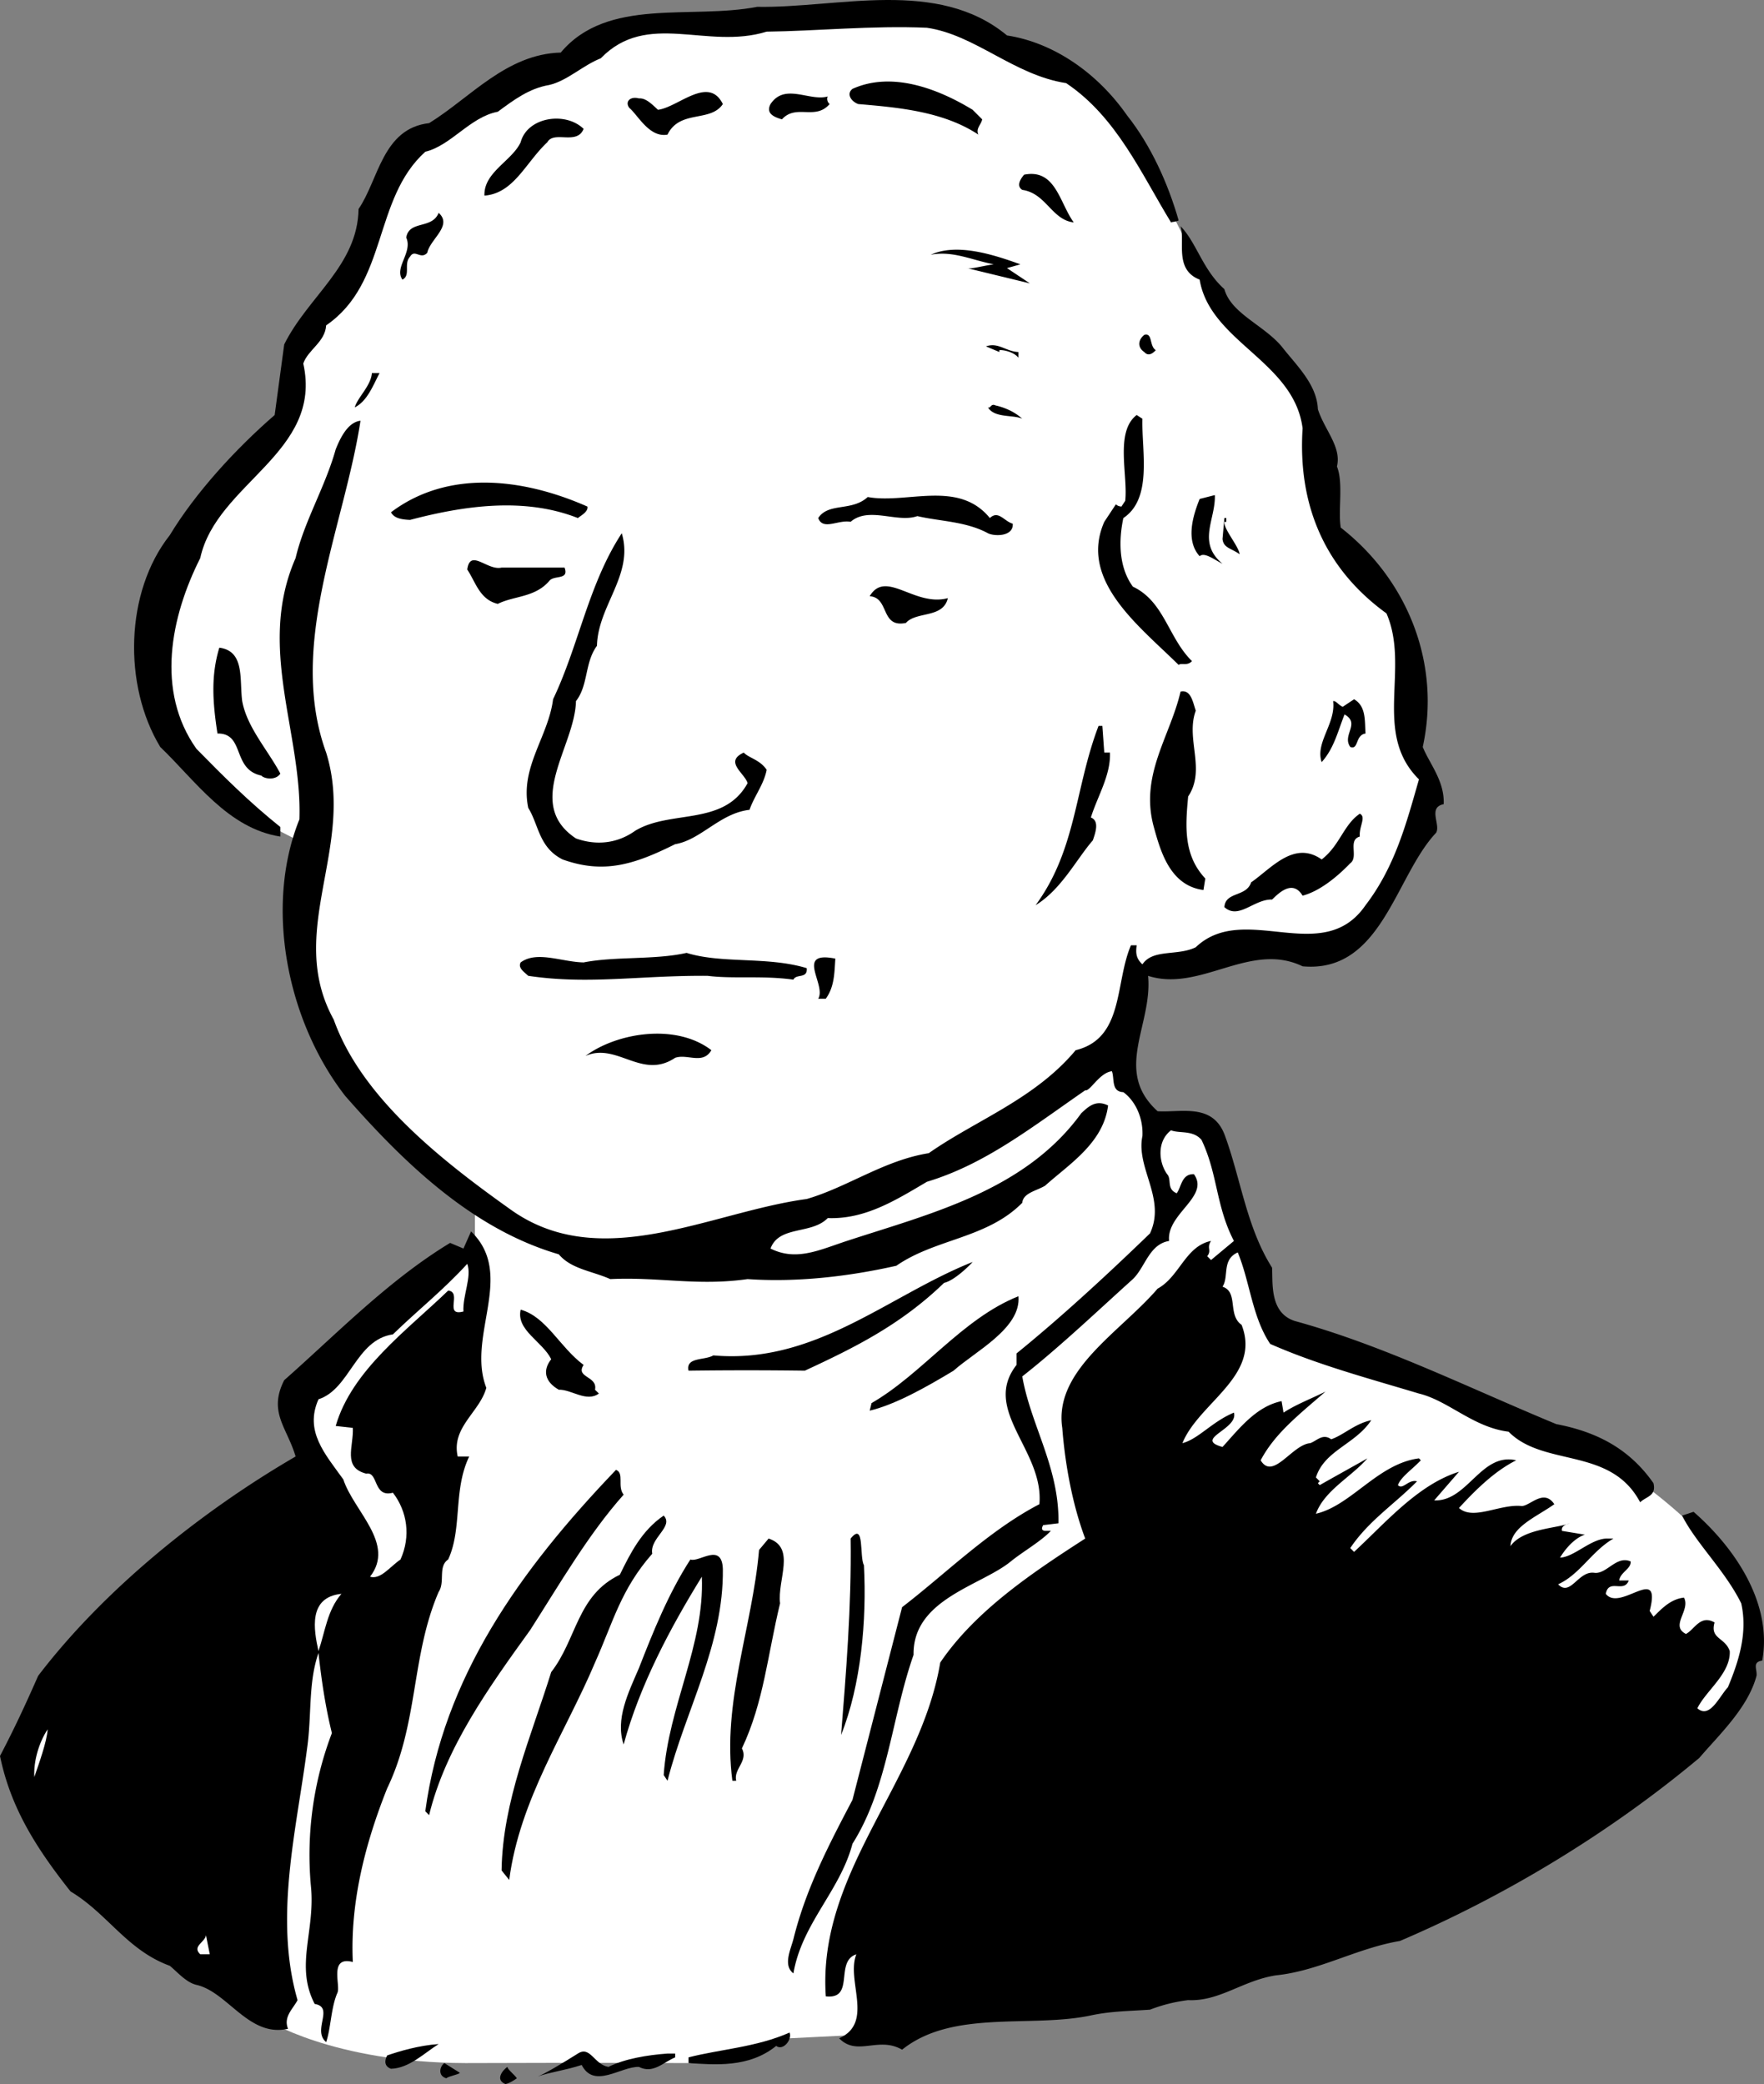 <svg xmlns="http://www.w3.org/2000/svg" width="92.494" height="109.256"><rect width="100%" height="100%" fill="#808080" stroke="none"/><path fill="#fff" d="m74.902 41.358-1.203-3.7-.297-5.5-3.703-4.5s-1.047-6.777-2.5-8.5c-1.547-1.777-4.797-6-4.797-6s-2.75-6.277-5.703-8.5c-3.047-2.277-8-4-8-4l-9.797.2s-6.25.273-7.203 1c-1.047.773-10.797 5.8-10.797 5.8l-2 6-3.5 4.5-.5 3.5s-6.5 6.723-6.703 11c-.297 4.223 2 7.2 2 7.2l2.703 2.8 3.297 1.7s-1.547 8.023 1.5 11.5c2.953 3.523 7.203 6.8 7.203 6.8v5.2l-12.5 18 1.5 20s3.5 2.273 10.5 2.3c7-.027 11.797 0 11.797 0l5.203-1.3 4-.2 44.797-16.5s3.203-5.277-.297-9c-3.5-3.777-7.203-5.5-7.203-5.5l-15.5-6-3.797-10.8-2.703-.2-2-3.3.703-4.7 5.5-1.3 5.5.3 3.797-6 .703-2.3"/><path d="M52.8 1.858c2.45.375 4.75 1.972 6.302 4.199 1.25 1.574 2.148 3.574 2.699 5.5-.149.074-.352.074-.399.102-1.55-2.528-2.851-5.528-5.5-7.301-2.75-.426-4.75-2.528-7.3-2.903-2.852-.125-5.852.176-8.403.204-3.148.972-6.25-1.125-8.699 1.398-.95.375-1.75 1.176-2.7 1.398-1.05.176-1.85.778-2.698 1.403-1.45.273-2.45 1.773-3.801 2.097-2.75 2.477-1.95 6.875-5.2 9.102-.05.875-.949 1.273-1.199 2 1.047 4.676-4.55 6.273-5.402 10.2-1.55 3.073-2.348 6.976-.2 10 1.45 1.476 2.75 2.777 4.4 4.1v.5c-2.75-.425-4.45-2.925-6.298-4.698-1.953-3.227-1.851-8.125.5-11.102 1.348-2.227 3.45-4.523 5.5-6.3l.5-3.7c1.25-2.523 3.848-4.125 3.899-7.102 1.05-1.523 1.25-4.222 3.699-4.5 2.152-1.324 4.05-3.625 6.902-3.699C31.852-.17 36.25 1.034 39.7.358c4.25.074 9.453-1.528 13.102 1.5"/><path d="M51.5 6.256c-.05.278-.348.477-.2.801-1.85-1.227-4.25-1.426-6.3-1.602-.348-.125-.648-.523-.3-.796 2.05-.926 4.452-.028 6.3 1.097l.5.5m-13.598-.801c-.652.977-2.25.278-2.902 1.602-.95.176-1.55-1.023-2-1.398-.25-.329.05-.625.5-.5.352-.028.652.273 1 .597 1.05-.125 2.652-1.824 3.402-.3m5.5-.399c-.05.074-.05.273.098.398-.75.875-1.75-.023-2.5.801-.45-.125-.848-.324-.598-.8.75-1.126 2.047-.126 3-.399m-12.8 1.699c-.352.875-1.551.074-1.903.7-1.148 1.078-1.75 2.675-3.297 2.8-.05-1.222 1.45-1.824 1.899-2.8.351-1.325 2.351-1.626 3.3-.7M56.3 11.659c-1.148-.125-1.448-1.528-2.698-1.704-.352-.222-.051-.625.097-.796 1.653-.329 1.852 1.472 2.602 2.5m-33.899 1.597c-.351.375-.652-.222-.902.2-.348.374.05.976-.398 1.203-.45-.625.55-1.426.199-2.204.148-.921 1.351-.421 1.699-1.296.75.671-.45 1.375-.598 2.097M64.2 15.159c.35 1.273 2.05 1.875 3 3 .75.972 1.85 1.972 1.902 3.296.347 1.079 1.25 1.977 1 3 .347.875.05 2.278.199 3.204 3.55 2.773 5.25 7.171 4.3 11.5.348.875 1.149 1.773 1.098 3-.847.171-.148 1.074-.398 1.5-2.149 2.273-2.852 7.375-7 7-2.75-1.329-5.352 1.375-8.102.5.25 2.574-1.847 4.972.5 7.097 1.25.074 2.852-.426 3.5 1.2.852 2.277 1.153 4.874 2.5 7 .051.777-.148 2.374 1.203 2.8 4.649 1.278 9.047 3.477 13.7 5.403 1.949.375 3.75 1.171 5.097 3.097.153.676-.347.676-.699 1-1.55-2.926-5.05-1.824-6.898-3.699-1.852-.227-3.153-1.625-4.7-2-2.75-.824-5.351-1.523-7.8-2.602-.95-1.421-1.051-3.222-1.7-4.796-.851.375-.453 1.273-.8 1.796.847.278.25 1.477 1 2 1.05 2.676-2.25 4.079-3.102 6.204.852-.227 1.55-1.125 2.7-1.602.25.875-2.15 1.375-.598 1.8.847-.925 1.75-2.124 3.097-2.402l.102.602c.648-.426 1.449-.727 2.199-1.102-1.348 1.176-2.648 2.176-3.398 3.602.648 1.074 1.648-.824 2.597-.898.352-.125.653-.528 1.102-.204.648-.222 1.25-.824 2.101-1-.851 1.278-2.453 1.579-2.902 3l.2.204.402-.403-.5.5.097.102c.75-.426 1.653-.926 2.5-1.403-.847.977-2.25 1.676-2.699 2.903 1.852-.426 3.25-2.625 5.402-2.903l.098.102c-.45.477-1.05.875-1.2 1.3.25.274.552-.323 1-.198-1.148 1.171-2.55 2.074-3.5 3.5l.2.199c1.652-1.528 3.352-3.528 5.5-4.2l-1.3 1.5c1.75.075 2.452-2.527 4.3-2.101-1.148.574-2.148 1.574-3 2.5.75.676 2.152-.227 3.3-.102.45-.023 1.15-.921 1.7-.097-.95.676-2.25 1.176-2.3 2.199.652-.926 2.452-.926 3.1-1.2-.25.075-.448.177-.398.4l1.2.198c-.551.176-1.051.778-1.301 1.204.75-.028 1.648-1.028 2.5-1h.3c-1.152.671-1.75 1.875-2.902 2.398.653.676 1.051-.727 1.903-.602.648.079 1.148-.921 1.898-.597.05.375-.55.574-.598 1h.5c-.25.676-1.05-.125-1.203.699.75.977 2.953-1.625 2.301.898l.2.301c.35-.324.85-.926 1.6-1 .352.676-.75 1.477.102 1.903.45-.227.75-1.028 1.5-.602-.25.875.547.773.797 1.5.051 1.176-1.25 2.074-1.699 3 .652.574 1.152-.625 1.602-1.102.55-1.324 1.05-2.824.699-4.398-.852-1.727-2.352-3.125-3.102-4.602l.602-.199c2.148 1.875 4.148 4.778 3.601 7.801-.55.074-.25.477-.3.8-.45 1.677-1.95 3.075-3 4.302-4.75 3.972-10.25 7.273-15.7 9.597-2.25.375-4.25 1.574-6.5 1.801-1.75.273-2.953 1.375-4.601 1.3a8.29 8.29 0 0 0-2 .5c-1.051.075-2.051.075-3.102.302-3.148.671-7.25-.329-9.898 1.796-1.25-.722-2.352.375-3.301-.597 1.852-.824.352-3.028.902-4.403-1.152.375-.05 2.375-1.601 2.204-.45-6.528 4.949-11.227 6-17.5 1.851-2.727 4.851-4.727 7.601-6.5-.652-1.727-1.05-3.829-1.203-5.801-.449-3.028 3.051-5.028 5-7.301 1.153-.625 1.453-2.227 2.801-2.5-.25.375.05.477-.2.8l.2.2 1.2-1c-.95-1.824-.848-3.523-1.7-5.3-.45-.524-1.148-.325-1.598-.5-.75.573-.652 1.675-.203 2.3.25.273-.047.773.5 1 .25-.324.25-1.023.903-1 .847 1.176-1.45 2.074-1.301 3.5-1.051.176-1.25 1.375-1.899 2-1.75 1.574-3.851 3.574-5.8 5.102.449 2.574 1.949 4.773 1.898 7.699l-.8.097c-.048.079-.15.278.1.301h.302c-.551.574-1.45 1.074-2.102 1.602-1.55 1.273-5.148 1.972-5.098 4.898-1.152 3.278-1.351 6.977-3.203 9.903-.648 2.472-2.648 4.171-3.097 6.796-.551-.421-.153-1.222 0-1.796.648-2.625 1.847-4.926 3.097-7.301l2.602-10.102c2.25-1.722 4.55-4.023 7.199-5.398.25-2.824-3.05-4.926-1.2-7.301v-.602c2.25-1.824 4.65-4.023 7-6.296.852-1.829-.75-3.426-.398-5.102.047-.926-.351-1.824-1-2.3-.652-.024-.453-.723-.601-1.098-.649.074-1.149 1.074-1.399 1-2.851 1.972-5.25 3.875-8.3 4.796-1.653.977-3.25 1.977-5.2 1.903-.851.875-2.55.375-3 1.597 1.348.676 2.547.079 4-.398 4.348-1.426 9.348-2.625 12.297-6.7.352-.323.75-.726 1.403-.402-.25 1.977-2.051 3.079-3.301 4.204-.45.273-1.149.375-1.2.898-1.851 1.875-4.55 1.875-6.601 3.3-2.55.575-5.25.876-7.8.7-2.65.375-4.65-.125-7.2 0-.95-.426-2.05-.523-2.7-1.3-4.55-1.325-8.148-4.825-11.198-8.302-3.051-3.921-4.25-9.921-2.403-14.5.153-4.523-2.25-9.023-.199-13.699.45-1.926 1.55-3.722 2.102-5.699.25-.625.648-1.426 1.3-1.5-.851 5.574-3.851 11.773-1.8 17.398 1.55 4.977-2.153 9.375.398 14 1.45 4.079 5.652 7.375 9.2 9.903 4.75 3.472 10.55.176 15.6-.5 2.15-.625 4.052-2.028 6.4-2.403 2.452-1.722 5.55-2.824 7.702-5.398 2.547-.625 2.047-3.523 2.899-5.5h.3c-.05.375-.05.676.301 1 .547-.824 1.848-.426 2.797-.898 2.551-2.426 6.653 1.074 8.903-2.204 1.55-2.023 2.148-4.324 2.8-6.597-2.453-2.426-.453-5.824-1.703-8.7-3.347-2.425-4.648-5.828-4.398-9.703-.45-3.523-4.852-4.523-5.399-7.796-1.351-.528-.75-2.028-1-2.801.848.875 1.149 2.273 2.297 3.3"/><path d="m53.5 13.858-.7.199 1.2.8-3.3-.8c.152.074.85-.125 1.402-.2-1.153-.226-2.153-.726-3.301-.5 1.351-.624 3.25-.027 4.699.5m7.102 4.501c-.25.273-.45.273-.602.097-.348-.222-.348-.625 0-.898.45-.125.25.574.602.8m-7.2.098v.301c-.25-.324-.851-.426-1-.398v.097l-.703-.296c.653-.227 1.051.273 1.703.296m-33.5 1.102c-.351.676-.652 1.477-1.3 1.8.148-.527.847-1.124.898-1.8h.402m33.7 2.398c-.45-.222-1.45-.023-1.801-.597.148.074.148-.227.398-.102.352.074.953.278 1.403.7m6.3-.001c-.05 1.676.547 4.176-1 5.204-.25 1.171-.25 2.574.5 3.597 1.649.778 1.848 2.676 3.098 3.903-.25.273-.55.074-.7.199-2.05-2.028-5.25-4.426-3.898-7.5l.598-.903c.05-.023.05.079.3.102l.2-.3c.152-1.325-.55-3.626.602-4.5l.3.198M30.8 26.557c.052.273-.35.477-.5.602-2.85-1.125-6.05-.625-8.8.097-.55-.023-.848-.125-1-.398 2.95-2.227 6.852-1.824 10.3-.301m21.102.602c.45-.426.75.171 1.2.296.05.676-.95.676-1.301.5-1.149-.625-2.551-.625-3.7-.898-1.05.375-2.55-.523-3.5.3-.652-.124-1.449.473-1.699-.198.547-.829 1.75-.329 2.598-1.102 2.05.375 4.75-.926 6.402 1.102m12.2 2.398c-.45-.227-.95-.625-1.2-.398-.75-.829-.351-2.125 0-3l.797-.204c.051 1.278-.949 2.477.403 3.602m.198-2.199h-.1c-.048.375.75 1.273.8 1.699-.45-.324-.848-.324-.898-.8l.097-1.098h.102v.199m-33.001 6.5c-.648.875-.448 2.074-1.1 2.898-.048 2.375-2.75 5.375 0 7.2 1.05.374 2.152.277 3.1-.399 1.852-1.125 4.65-.227 5.9-2.5-.15-.523-1.25-1.125-.2-1.602.25.278.852.375 1.2.903-.15.773-.65 1.375-.9 2.097-1.55.176-2.55 1.579-3.898 1.801-2.152 1.074-3.75 1.574-5.902.801-1.25-.625-1.25-1.824-1.8-2.7-.45-2.124 1.05-3.726 1.3-5.698 1.352-2.829 1.852-6.028 3.602-8.704.648 2.176-1.25 3.778-1.301 5.903m-1.699-4.102c.25.676-.551.375-.801.7-.75.874-1.852.777-2.7 1.203-.949-.227-1.152-1.125-1.601-1.801.152-1.125 1.05.074 1.8-.102h3.302M49.7 31.358c-.25 1.074-1.65.676-2.2 1.3-1.348.274-.848-1.328-1.898-1.402.847-1.426 2.347.574 4.097.102M12.7 36.756c.25 1.375 1.35 2.574 2 3.801-.25.375-.848.273-1 .102-1.548-.329-.848-2.227-2.298-2.204-.25-1.625-.351-3.023.098-4.5 1.352.176 1.05 1.676 1.2 2.801m50 .5c-.548 1.477.55 3.074-.4 4.5-.148 1.574-.25 3.074.9 4.301l-.098.602c-1.75-.227-2.25-2.028-2.602-3.301-.75-2.727.852-4.727 1.402-7.102.547-.125.649.574.797 1m8.903 1.199c-.551.079-.352.875-.801.704-.45-.625.55-1.227-.301-1.704-.348.875-.55 1.778-1.2 2.5-.35-1.023.75-2.023.602-3.199.149-.023.25.176.5.301l.598-.398c.652.375.55 1.171.602 1.796m-13.7 1h.297c.051 1.176-.648 2.278-1 3.403.453.176.25.773.102 1.199-.852.977-1.649 2.574-3 3.398 2.148-2.921 2.05-6.125 3.3-9.398h.2l.101 1.398M71.3 43.858c-.648.176-.05 1.074-.5 1.398-.75.778-1.648 1.477-2.5 1.7-.55-.922-1.35-.024-1.6.203-.95-.028-1.75 1.074-2.5.398.05-.824 1.152-.523 1.402-1.3 1.05-.723 2.25-2.223 3.699-1.2.949-.727 1.148-1.824 2-2.398.351.171-.051.671 0 1.199M42.3 50.756c.052.574-.55.278-.698.602-1.653-.227-3.153-.028-4.5-.2-3.551-.027-6.25.473-9.403 0-.25-.226-.547-.425-.398-.703.851-.625 2.148-.023 3.3 0 1.649-.324 3.75-.125 5.399-.5 1.852.579 4.25.176 6.3.801m1.5-.5c-.05.778-.05 1.477-.5 2.102h-.398c.45-.727-1.25-2.528.899-2.102M37.3 55.057c-.448.773-1.25.176-1.898.398-1.75 1.176-3.05-.824-4.703-.097 1.653-1.227 4.75-1.727 6.602-.301M25.5 72.756c-.348 1.278-1.848 2.074-1.5 3.602h.602c-.852 1.773-.352 3.773-1.102 5.398-.55.375-.148 1.176-.5 1.7-1.45 3.374-1.05 6.874-2.7 10.3-1.148 2.875-1.948 5.977-1.8 9.102-1.25-.324-.648 1.176-.8 1.597-.348.778-.348 1.875-.598 2.602-.75-.625.449-1.824-.602-2-1.05-2.023.05-3.824-.2-6.2a17.952 17.952 0 0 1 1.102-8c-.351-1.425-.55-2.823-.703-4.198-.547 1.574-.347 3.273-.597 5-.551 4.273-1.75 8.875-.5 13.199-.25.472-.75.875-.5 1.5-2.051.472-3.153-1.926-4.801-2.301-.551-.125-1.051-.727-1.399-1-2.25-.824-3.25-2.727-5.203-3.898C1.852 96.83.551 94.733 0 92.057c.75-1.426 1.352-2.727 2-4.2 3.45-4.527 8.55-8.624 13.5-11.5-.45-1.527-1.45-2.323-.598-4 2.75-2.425 5.45-5.226 8.7-7.198l.699.296.398-.898c2.352 2.273-.25 5.477.801 8.2M51 66.159c-.148.171-.95.972-1.5 1.097-2.25 2.176-4.648 3.375-7.3 4.602a226.638 226.638 0 0 0-6.098 0c-.153-.727.847-.528 1.3-.801 5.348.477 9.149-3.125 13.598-4.898"/><path fill="#fff" d="M24.3 68.756c-1.05.278-.05-1.023-.8-1.097-2.148 2.074-5.05 4.171-5.898 7.097l.898.102c.05.972-.55 2.074.7 2.398.652-.125.35 1.278 1.402 1 .75.977.949 2.278.398 3.5-.55.375-1.05 1.074-1.598.903 1.348-1.727-.851-3.426-1.402-5.102-.95-1.324-2.05-2.523-1.3-4.2 1.652-.527 1.952-3.124 3.902-3.402 1.25-1.222 2.648-2.324 3.898-3.699.25.676-.25 1.676-.2 2.5"/><path d="M53.402 67.955c.149 1.676-2.25 2.875-3.402 3.903-1.45.875-3.05 1.773-4.398 2.097l.097-.398c2.653-1.523 4.75-4.426 7.703-5.602m-22.8 3.602c-.45.676.75.574.597 1.3l.203.2c-.652.477-1.453-.227-2.101-.2-.75-.425-.852-1.027-.399-1.6-.453-.927-1.851-1.524-1.601-2.598 1.351.375 2.05 1.972 3.3 2.898m2.099 6.801c-1.848 2.074-3.348 4.676-4.9 7.097-2.148 2.977-4.448 6.176-5.3 9.704l-.2-.204c.95-7.023 4.95-12.625 10-17.898.45.176.052.875.4 1.3m1.5 3.098c-1.65 1.875-2.048 3.579-3 5.704-1.548 3.671-3.95 7.171-4.5 11.398l-.4-.5c.052-3.625 1.552-7.023 2.602-10.398 1.348-1.727 1.348-4.028 3.598-5.102.55-1.125 1.152-2.324 2.3-3.102.552.579-.75 1.176-.6 2m11.1.602c.15 2.875-.148 6.273-1.198 8.898.25-3.125.55-6.722.5-10.296.75-.926.449.972.699 1.398m-4.399 2c-.652 2.676-.851 5.176-2 7.602.348.671-.453 1.074-.3 1.699h-.2c-.55-4.125 1.047-8.028 1.399-12.102l.5-.597c1.449.472.449 2.171.601 3.398m-3-1.801c.047 3.977-1.953 7.375-2.902 11.102l-.2-.301c.25-3.625 2.15-6.824 2-10.398-1.648 2.671-3.25 5.671-4.1 8.796-.45-1.324.25-2.722.8-4 .75-1.921 1.55-3.921 2.7-5.699.452.176 1.652-.926 1.702.5"/><path fill="#fff" d="M17.902 83.557c-.75.875-.851 1.977-1.203 3-.25-1.125-.547-2.824 1.203-3M1.8 93.159c-.05-.829.25-1.829.7-2.5-.05.671-.45 1.773-.7 2.5m8.7 9.296c-.45-.421.25-.625.3-1l.2 1h-.5"/><path d="M41.402 106.557c.149.375-.351.977-.703.7-1.449 1.175-3.25.976-4.597.902v-.301c1.648-.426 3.55-.528 5.3-1.301M23 107.159c-.75.472-1.55 1.273-2.5 1.296-.348-.125-.348-.421-.2-.699.65-.222 1.65-.523 2.7-.597m12 .5h.402v.199c-.652.273-1.152.875-1.902.5-.95-.028-2.348 1.176-3-.102-.848.278-1.648.375-2.3.602.35-.125 1.35-.727 2.1-1.2.65-.425.852.575 1.602.7.848-.426 2.047-.625 3.098-.7m-10.898 1.001c.05.074-.551.171-.7.296-.453-.125-.351-.625-.101-.796l.8.5m3.001.296c-.25.176-.45.278-.602.301-.55-.222-.148-.722.102-.898.05.176.347.375.5.597"/></svg>
